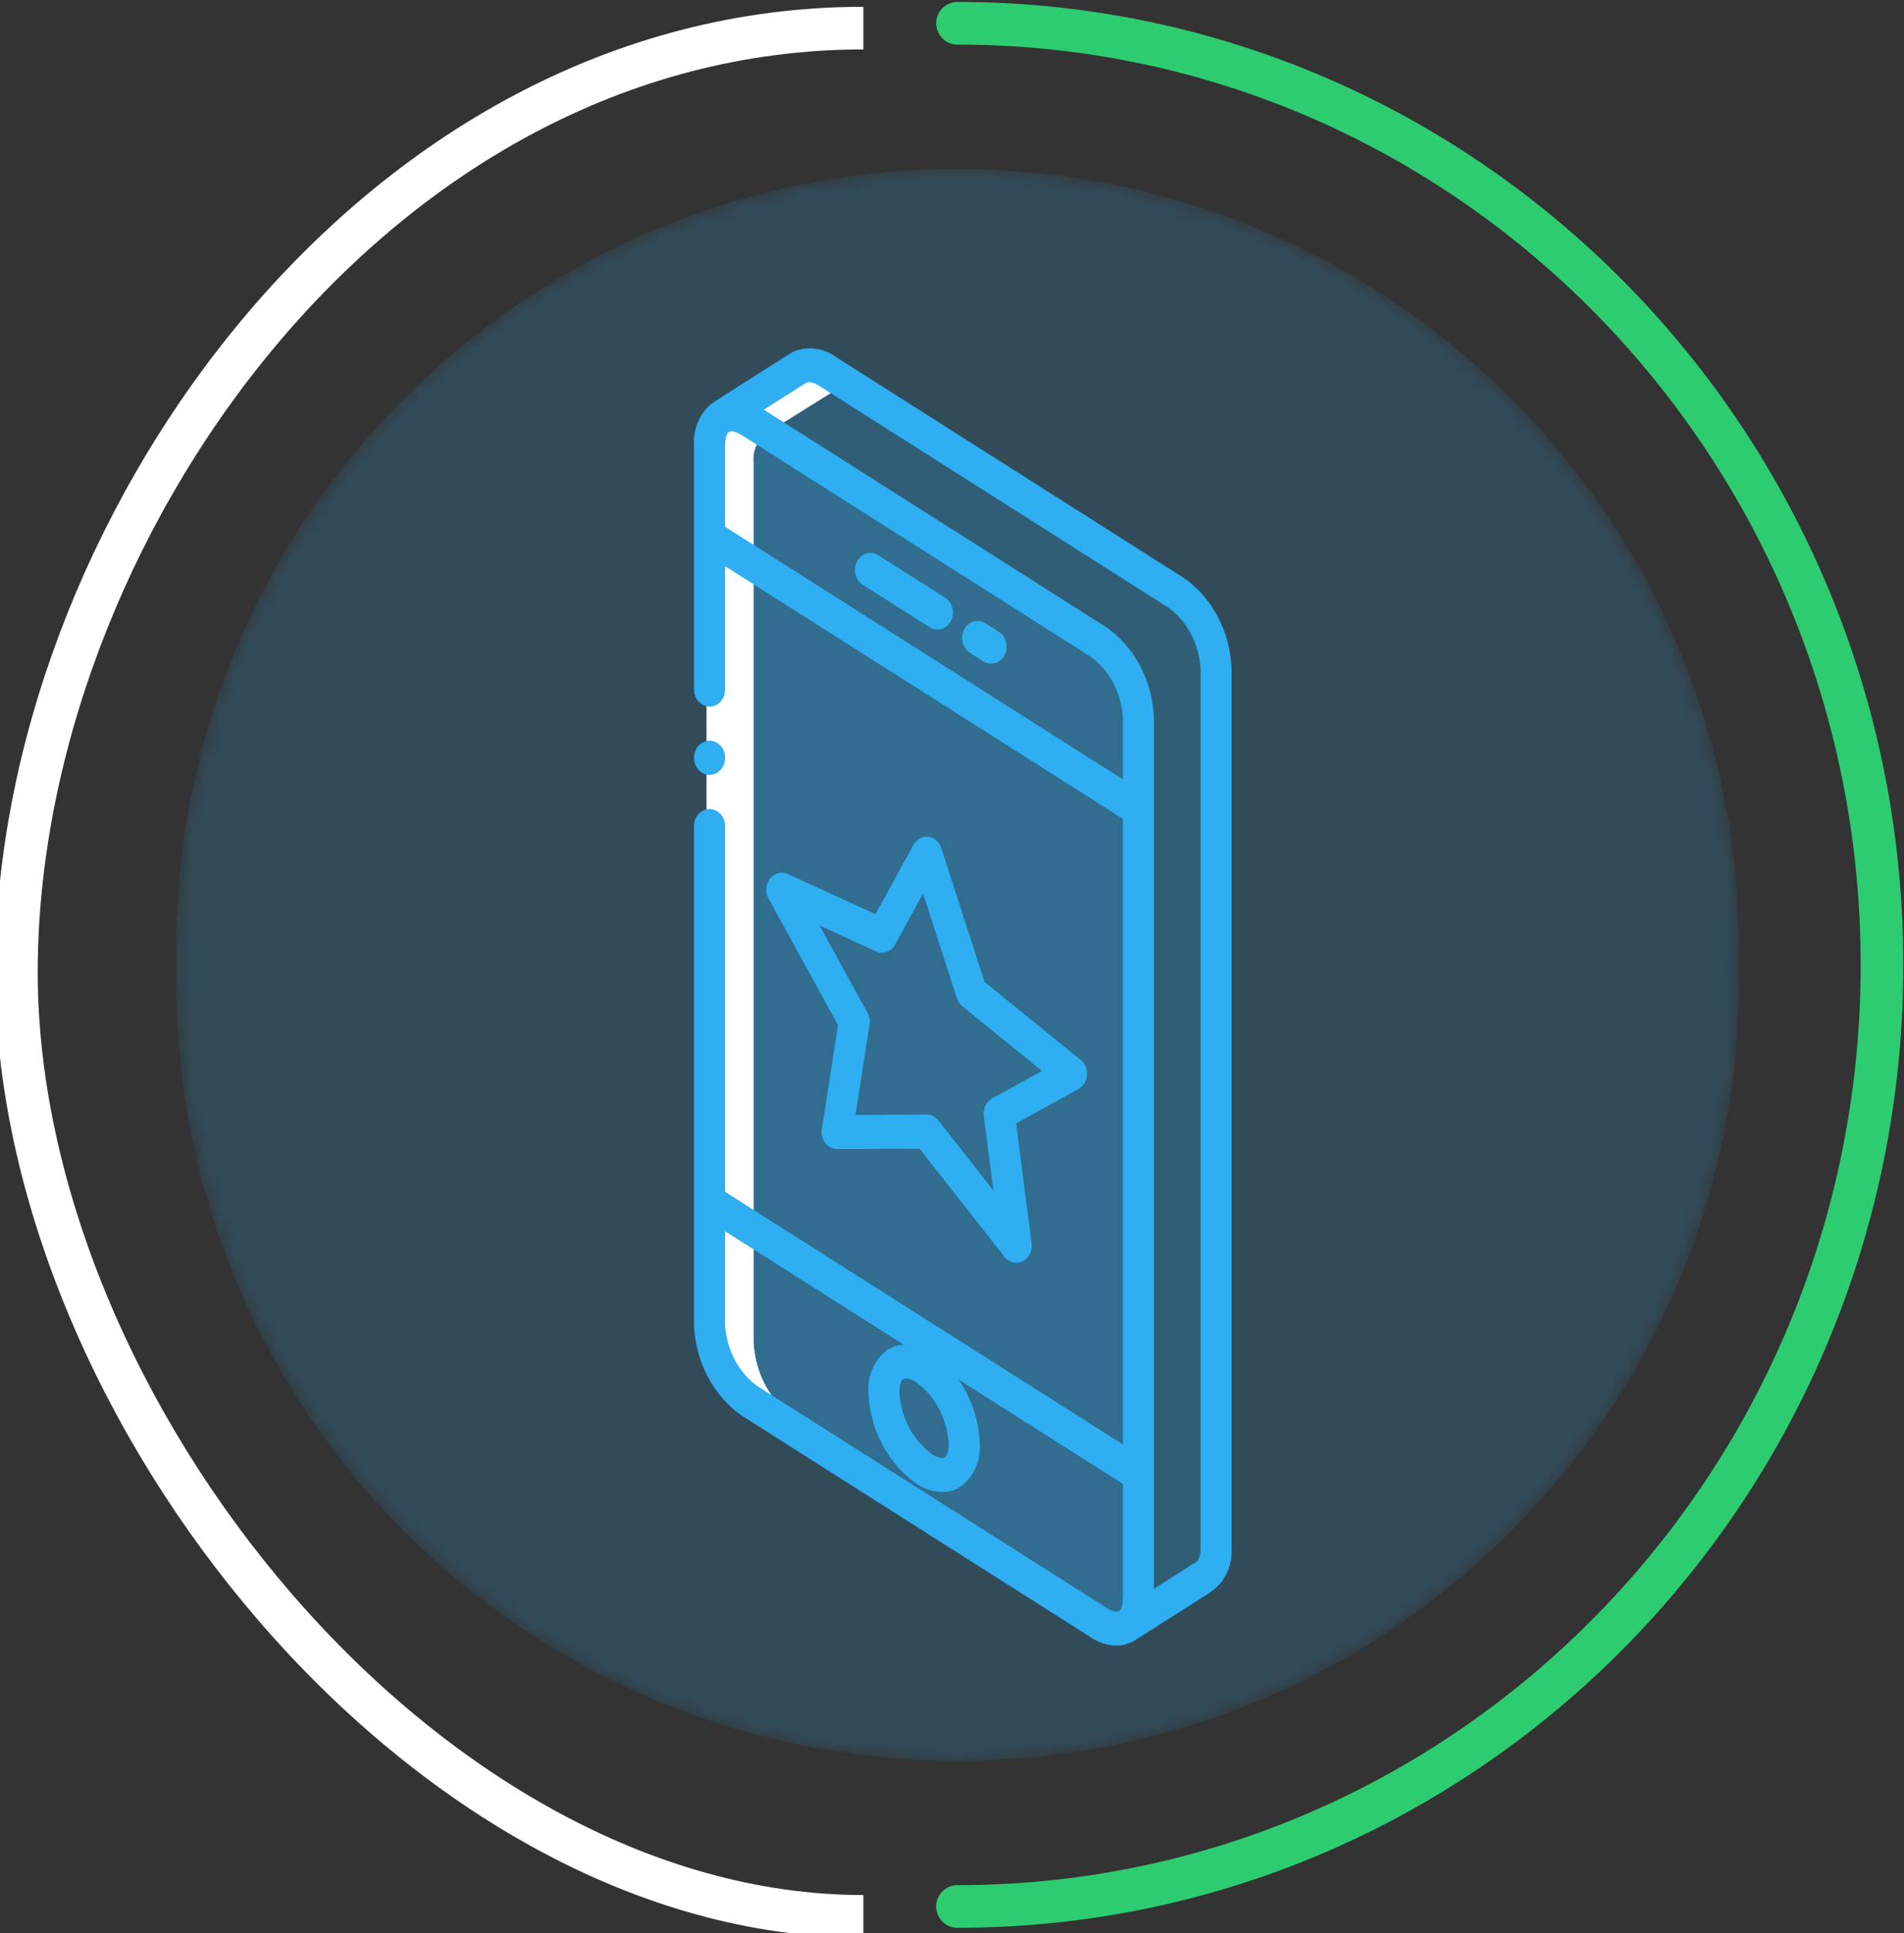 <svg width="134" height="136" viewBox="0 0 134 136" fill="none" xmlns="http://www.w3.org/2000/svg">
<rect x="0" y="0" width="134" height="136" fill="#333333" stroke="none"/>
<g clip-path="url(#clip0)">
<path d="M67.387 134.117C103.321 134.117 132.451 104.461 132.451 67.878C132.451 31.295 103.321 1.638 67.387 1.638" stroke="#2ECC71" stroke-width="3" stroke-linecap="round"/>
<path d="M60.762 1.978C26.162 1.978 1.155 37.741 1.155 68.395C1.155 99.05 29.922 134.813 60.762 134.813" stroke="white" stroke-width="3"/>
<mask id="mask0" mask-type="alpha" maskUnits="userSpaceOnUse" x="12" y="11" width="111" height="113">
<path d="M67.387 11.89C97.76 11.89 122.382 36.453 122.382 66.753V69.002C122.382 99.302 97.76 123.866 67.387 123.866C37.015 123.866 12.393 99.302 12.393 69.002V66.753C12.393 36.453 37.015 11.89 67.387 11.89Z" fill="white"/>
</mask>
<g mask="url(#mask0)">
<path opacity="0.2" d="M67.387 11.89C97.76 11.89 122.382 36.453 122.382 66.753V69.002C122.382 99.302 97.76 123.866 67.387 123.866C37.015 123.866 12.393 99.302 12.393 69.002V66.753C12.393 36.453 37.015 11.89 67.387 11.89Z" fill="#2FAEF2"/>
<path opacity="0.2" d="M82.796 41.717L58.199 26.101C57.651 25.678 56.95 25.575 56.32 25.825L56.309 25.813L50.846 29.272L50.856 29.284C50.213 29.703 49.854 30.498 49.939 31.314V93.251C50.052 95.403 51.091 97.365 52.736 98.537L77.332 114.153C77.88 114.576 78.582 114.679 79.212 114.43L79.474 114.262L84.555 111.03L84.577 111.018L84.664 110.958C85.305 110.543 85.664 109.753 85.582 108.94V47.003C85.473 44.853 84.438 42.89 82.796 41.717Z" fill="#2FAEF2"/>
<path opacity="0.2" d="M80.118 50.462V112.4C80.204 113.213 79.85 114.007 79.212 114.43C78.581 114.679 77.88 114.576 77.332 114.153L52.736 98.537C51.091 97.365 50.052 95.403 49.939 93.251V31.314C49.854 30.498 50.213 29.703 50.856 29.284C51.486 29.034 52.188 29.137 52.736 29.56L77.332 45.177C78.976 46.348 80.012 48.312 80.118 50.462Z" fill="#2FAEF2"/>
<path d="M65.976 43.689C65.88 43.689 65.786 43.662 65.704 43.609L60.988 40.616C60.727 40.45 60.637 40.082 60.788 39.795C60.939 39.508 61.273 39.409 61.535 39.575L66.25 42.568C66.464 42.704 66.569 42.982 66.504 43.244C66.44 43.507 66.224 43.69 65.976 43.689Z" fill="#7FACFA"/>
<path d="M69.75 46.084C69.654 46.084 69.56 46.056 69.477 46.003L68.534 45.405C68.364 45.298 68.26 45.099 68.26 44.885C68.26 44.67 68.364 44.472 68.533 44.364C68.703 44.257 68.911 44.257 69.08 44.364L70.023 44.963C70.237 45.099 70.341 45.376 70.277 45.638C70.213 45.901 69.997 46.083 69.75 46.084Z" fill="#7FACFA"/>
<path d="M79.326 114.442C78.696 114.674 78.003 114.567 77.456 114.153L52.554 98.537C50.894 97.376 49.841 95.41 49.722 93.251V31.314C49.638 30.495 50.002 29.698 50.651 29.284L50.64 29.272L56.172 25.812L56.183 25.824C56.82 25.575 57.528 25.678 58.085 26.101L59.535 27.014C59.523 27.014 59.512 27.026 59.501 27.026L59.49 27.014L53.959 30.473L53.97 30.485C53.321 30.899 52.956 31.696 53.041 32.515V94.452C53.16 96.611 54.213 98.577 55.873 99.738L79.326 114.442Z" fill="white"/>
<path d="M86.677 47.003C86.568 44.424 85.325 42.064 83.344 40.676L58.74 25.055C57.982 24.529 57.06 24.373 56.194 24.624C56.092 24.641 55.992 24.675 55.899 24.723C55.886 24.729 55.872 24.73 55.86 24.736L55.857 24.738C55.825 24.754 55.792 24.754 55.761 24.774L50.301 28.238C50.28 28.251 50.268 28.275 50.248 28.29C50.234 28.298 50.218 28.3 50.204 28.308C49.289 28.966 48.769 30.116 48.846 31.315V48.505C48.846 49.168 49.335 49.706 49.938 49.706C50.542 49.706 51.031 49.168 51.031 48.505V39.833L79.026 57.602V101.613L51.031 83.844V58.114C51.031 57.451 50.542 56.913 49.938 56.913C49.335 56.913 48.846 57.451 48.846 58.114V93.251C48.961 95.832 50.208 98.19 52.19 99.578L76.788 115.196C77.332 115.557 77.952 115.755 78.587 115.771C78.879 115.765 79.168 115.705 79.442 115.593C79.549 115.57 79.652 115.529 79.747 115.472L79.829 115.42C79.838 115.414 79.848 115.413 79.857 115.407C79.865 115.402 79.87 115.393 79.878 115.388L85.046 112.105L85.239 111.982C85.266 111.964 85.278 111.935 85.302 111.916C86.216 111.27 86.742 110.132 86.677 108.94V47.003H86.677ZM82.255 42.76C83.557 43.718 84.382 45.284 84.492 47.003V108.939C84.492 109.479 84.345 109.797 84.2 109.872C84.166 109.897 84.133 109.924 84.102 109.953C84.072 109.969 84.038 109.971 84.01 109.991L81.211 111.77V50.462C81.1 47.884 79.857 45.526 77.879 44.137L53.755 28.821L56.746 26.923C56.758 26.918 56.772 26.92 56.784 26.913C56.91 26.846 57.217 26.869 57.654 27.141L82.255 42.76ZM51.031 37.058V31.315C51.031 30.756 51.175 30.467 51.298 30.388C51.426 30.307 51.738 30.317 52.19 30.602L76.788 46.219C78.09 47.178 78.915 48.744 79.026 50.462V54.828L51.031 37.058ZM66.772 101.563C66.772 102.137 66.623 102.435 66.496 102.515C66.365 102.599 66.047 102.591 65.582 102.295C64.256 101.316 63.414 99.722 63.298 97.971C63.298 97.397 63.447 97.099 63.574 97.019C63.633 96.986 63.7 96.97 63.767 96.974C64.024 96.994 64.273 97.085 64.489 97.24C65.814 98.218 66.656 99.813 66.772 101.563ZM53.281 97.496C51.976 96.538 51.146 94.972 51.031 93.251V86.619L63.615 94.606C63.218 94.617 62.83 94.731 62.481 94.938C61.558 95.601 61.035 96.762 61.113 97.971C61.229 100.581 62.487 102.967 64.489 104.376C65.039 104.743 65.667 104.945 66.311 104.961C66.758 104.966 67.2 104.84 67.589 104.596C68.511 103.933 69.035 102.772 68.957 101.563C68.896 99.919 68.368 98.338 67.449 97.04L79.026 104.388V112.4C79.026 112.948 78.891 113.233 78.771 113.319L78.75 113.331C78.62 113.401 78.32 113.391 77.879 113.113L53.281 97.496Z" fill="#2FAEF2"/>
<path d="M66.525 42.049L61.809 39.055C61.47 38.84 61.054 38.84 60.715 39.055C60.377 39.27 60.169 39.666 60.169 40.096C60.169 40.525 60.377 40.922 60.716 41.136L65.432 44.13C65.955 44.461 66.623 44.264 66.925 43.69C67.226 43.115 67.047 42.381 66.525 42.049Z" fill="#2FAEF2"/>
<path d="M70.297 44.443L69.354 43.844C68.831 43.512 68.163 43.709 67.861 44.284C67.56 44.858 67.739 45.593 68.261 45.925L69.204 46.524C69.727 46.855 70.395 46.658 70.697 46.084C70.998 45.509 70.819 44.775 70.297 44.443Z" fill="#2FAEF2"/>
<path d="M76.505 75.639C76.538 75.223 76.372 74.818 76.066 74.57L69.287 69.071L66.249 59.657C66.107 59.219 65.748 58.91 65.328 58.864C64.907 58.818 64.5 59.042 64.282 59.44L61.617 64.312L55.442 61.482C55.006 61.282 54.502 61.414 54.194 61.807C53.885 62.201 53.842 62.768 54.087 63.213L58.975 72.107L57.84 79.432C57.786 79.781 57.874 80.138 58.082 80.409C58.289 80.679 58.595 80.835 58.917 80.835H58.921L64.72 80.811L70.695 88.419C71.012 88.823 71.533 88.949 71.974 88.728C72.416 88.508 72.672 87.993 72.604 87.466L71.511 79.029L75.905 76.611C76.246 76.424 76.473 76.056 76.505 75.639ZM69.83 77.267C69.409 77.498 69.17 77.998 69.236 78.51L69.915 83.749L66.046 78.822C65.839 78.557 65.536 78.405 65.219 78.406H65.215L60.212 78.427L61.197 72.07C61.242 71.785 61.191 71.493 61.055 71.246L57.684 65.112L61.647 66.928C62.148 67.157 62.725 66.949 63.005 66.439L64.963 62.859L67.34 70.222C67.413 70.448 67.546 70.644 67.721 70.786L73.334 75.339L69.83 77.267Z" fill="#2FAEF2"/>
<path d="M49.939 54.511C50.543 54.511 51.032 53.973 51.032 53.309C51.032 52.646 50.543 52.108 49.939 52.108C49.336 52.108 48.846 52.646 48.846 53.309C48.846 53.973 49.336 54.511 49.939 54.511Z" fill="#2FAEF2"/>
</g>
</g>
<defs>
<clipPath id="clip0">
<rect width="134" height="136" fill="white"/>
</clipPath>
</defs>
</svg>

